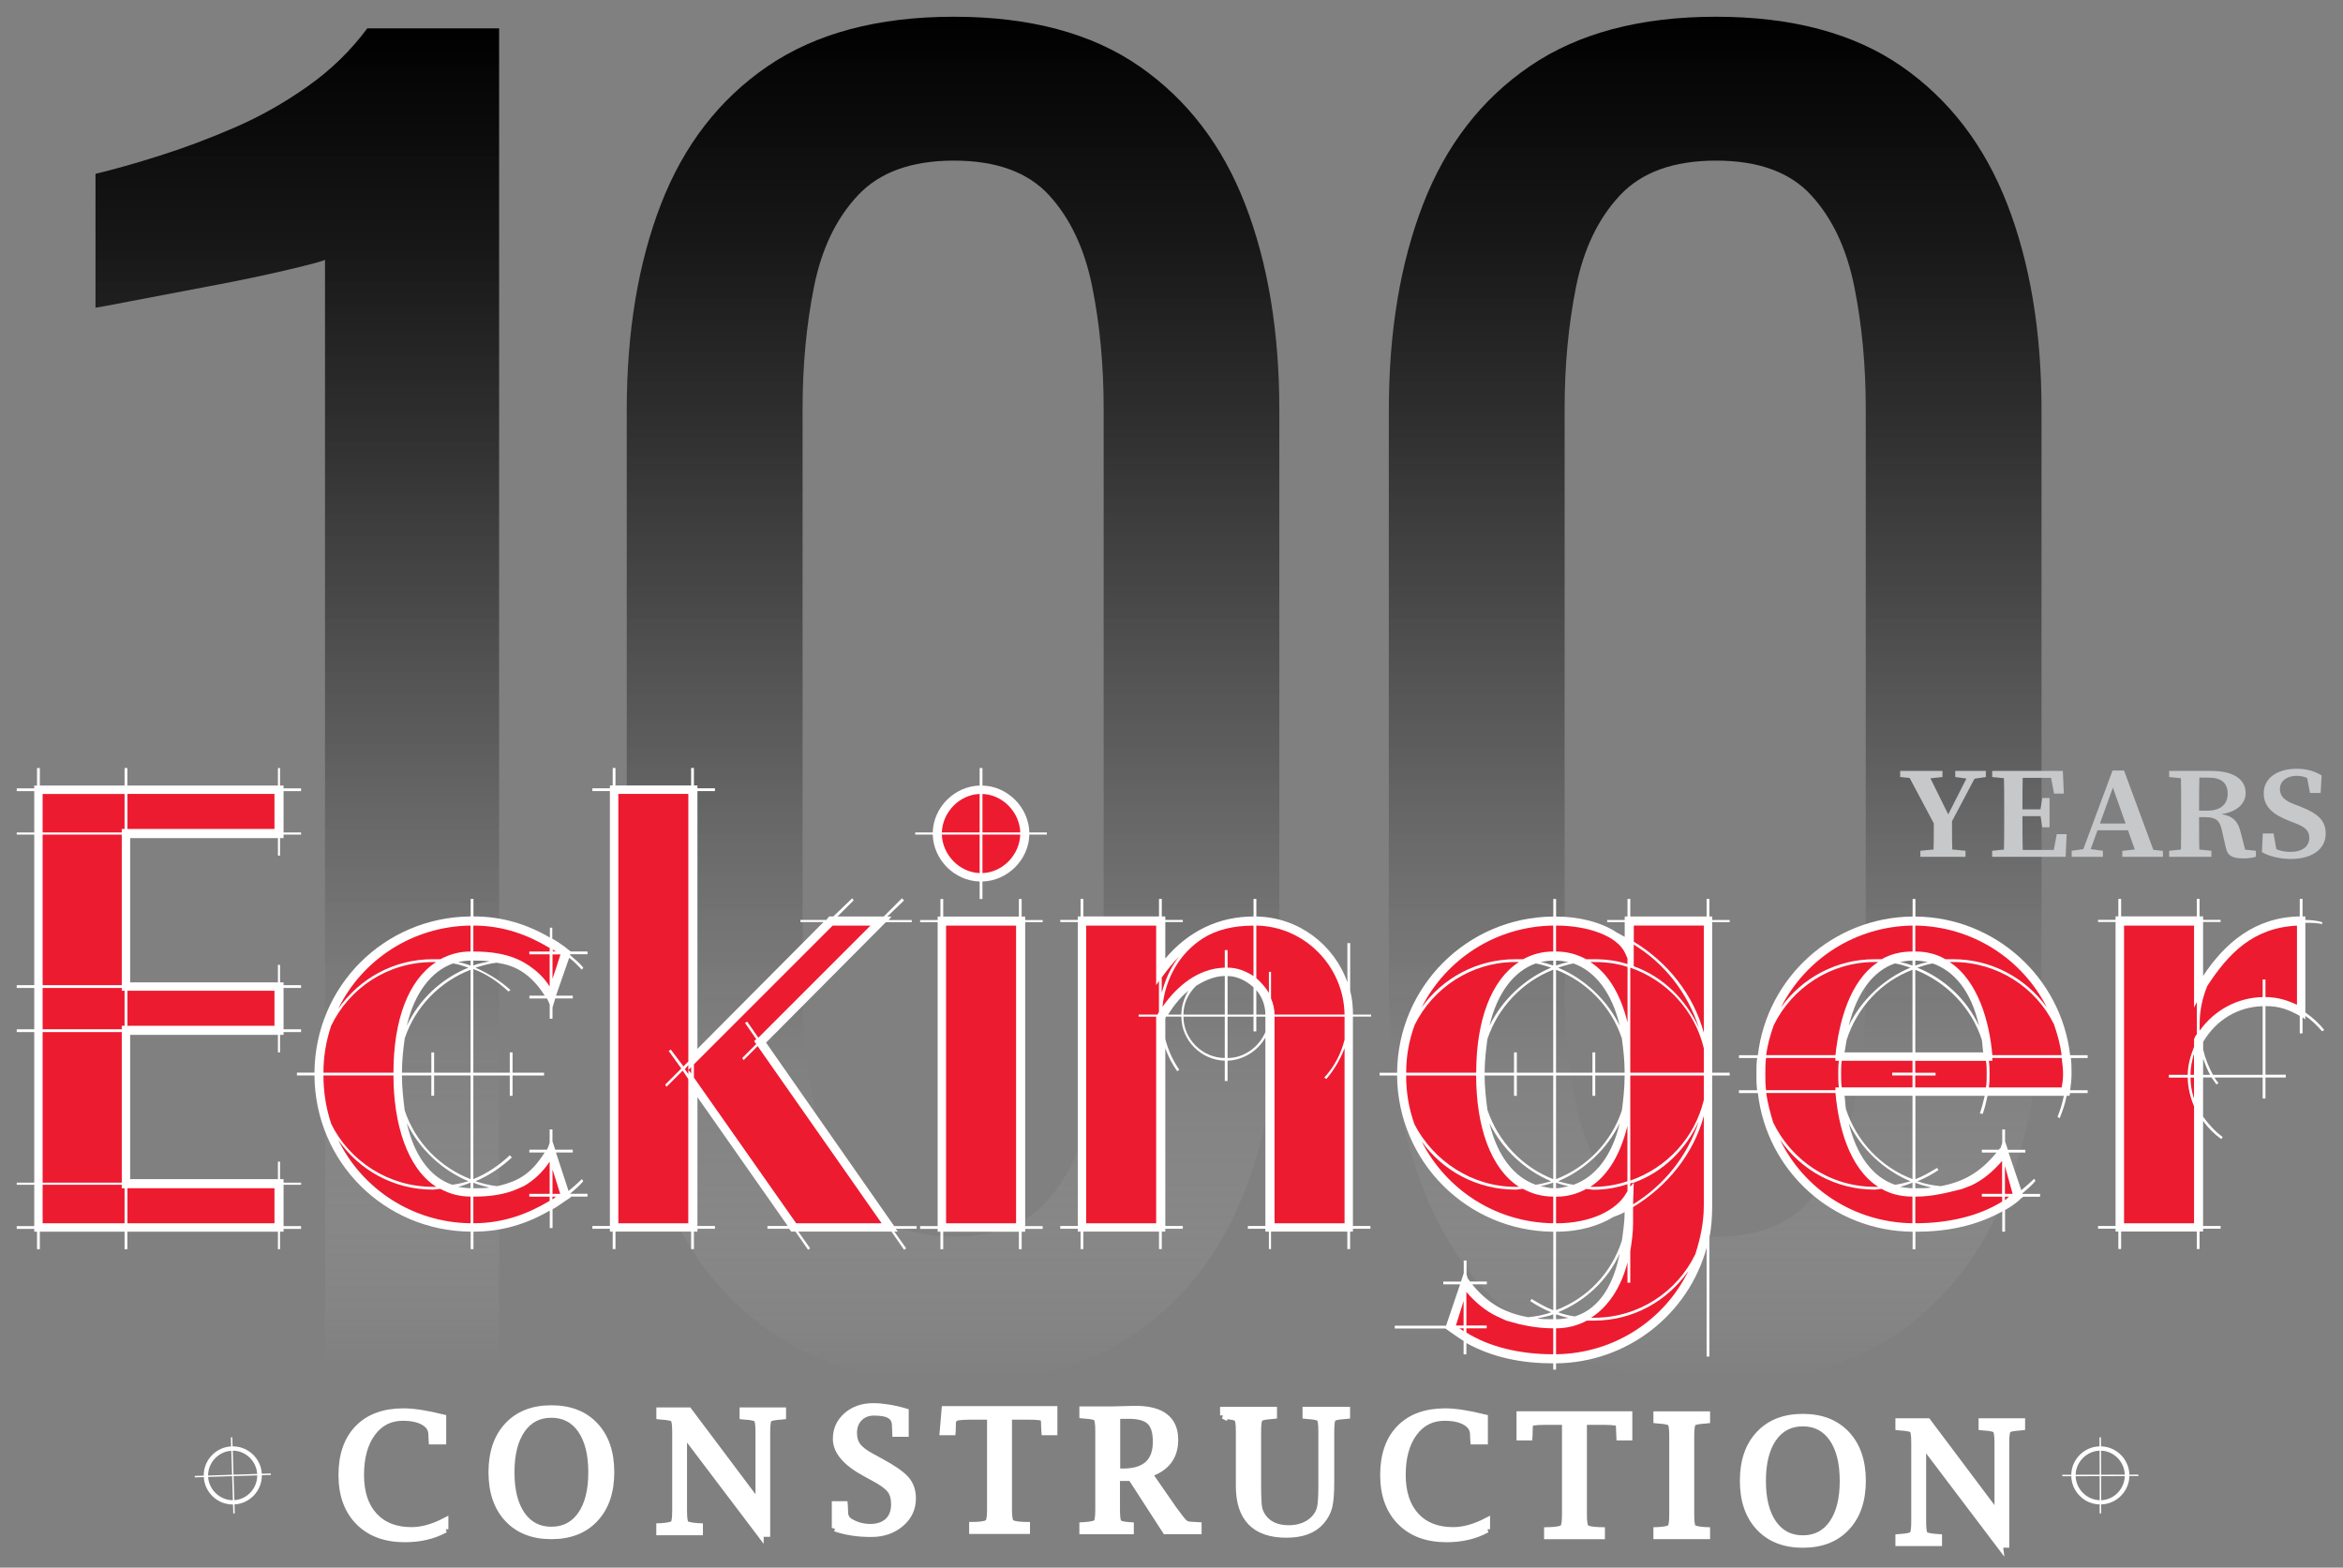 <svg xmlns="http://www.w3.org/2000/svg" xmlns:xlink="http://www.w3.org/1999/xlink" id="eZ6Kz30mb7r1" viewBox="0 0 420 281" shape-rendering="geometricPrecision" text-rendering="geometricPrecision"><rect x="0" y="0" width="420" height="281" fill="#808080" stroke="none"/><defs><linearGradient id="eZ6Kz30mb7r4-fill" x1="234.581" y1="395.822" x2="234.581" y2="155.815" spreadMethod="pad" gradientUnits="userSpaceOnUse" gradientTransform="translate(0 0)"><stop id="eZ6Kz30mb7r4-fill-0" offset="0%" stop-color="rgba(255,255,255,0)"></stop><stop id="eZ6Kz30mb7r4-fill-1" offset="7.17%" stop-color="rgba(212,212,212,0.072)"></stop><stop id="eZ6Kz30mb7r4-fill-2" offset="16.44%" stop-color="rgba(162,162,162,0.164)"></stop><stop id="eZ6Kz30mb7r4-fill-3" offset="26.21%" stop-color="rgba(119,119,119,0.262)"></stop><stop id="eZ6Kz30mb7r4-fill-4" offset="36.3%" stop-color="rgba(82,82,82,0.363)"></stop><stop id="eZ6Kz30mb7r4-fill-5" offset="46.8%" stop-color="rgba(52,52,52,0.468)"></stop><stop id="eZ6Kz30mb7r4-fill-6" offset="57.84%" stop-color="rgba(29,29,29,0.578)"></stop><stop id="eZ6Kz30mb7r4-fill-7" offset="69.67%" stop-color="rgba(13,13,13,0.697)"></stop><stop id="eZ6Kz30mb7r4-fill-8" offset="82.82%" stop-color="rgba(3,3,3,0.828)"></stop><stop id="eZ6Kz30mb7r4-fill-9" offset="100%" stop-color="#000"></stop></linearGradient><linearGradient id="eZ6Kz30mb7r5-fill" x1="352.135" y1="398.489" x2="352.135" y2="153.74" spreadMethod="pad" gradientUnits="userSpaceOnUse" gradientTransform="translate(0 0)"><stop id="eZ6Kz30mb7r5-fill-0" offset="0%" stop-color="rgba(255,255,255,0)"></stop><stop id="eZ6Kz30mb7r5-fill-1" offset="7.17%" stop-color="rgba(212,212,212,0.072)"></stop><stop id="eZ6Kz30mb7r5-fill-2" offset="16.44%" stop-color="rgba(162,162,162,0.164)"></stop><stop id="eZ6Kz30mb7r5-fill-3" offset="26.21%" stop-color="rgba(119,119,119,0.262)"></stop><stop id="eZ6Kz30mb7r5-fill-4" offset="36.3%" stop-color="rgba(82,82,82,0.363)"></stop><stop id="eZ6Kz30mb7r5-fill-5" offset="46.8%" stop-color="rgba(52,52,52,0.468)"></stop><stop id="eZ6Kz30mb7r5-fill-6" offset="57.84%" stop-color="rgba(29,29,29,0.578)"></stop><stop id="eZ6Kz30mb7r5-fill-7" offset="69.67%" stop-color="rgba(13,13,13,0.697)"></stop><stop id="eZ6Kz30mb7r5-fill-8" offset="82.82%" stop-color="rgba(3,3,3,0.828)"></stop><stop id="eZ6Kz30mb7r5-fill-9" offset="100%" stop-color="#000"></stop></linearGradient><linearGradient id="eZ6Kz30mb7r6-fill" x1="488.736" y1="398.489" x2="488.736" y2="153.74" spreadMethod="pad" gradientUnits="userSpaceOnUse" gradientTransform="translate(0 0)"><stop id="eZ6Kz30mb7r6-fill-0" offset="0%" stop-color="rgba(255,255,255,0)"></stop><stop id="eZ6Kz30mb7r6-fill-1" offset="7.17%" stop-color="rgba(212,212,212,0.072)"></stop><stop id="eZ6Kz30mb7r6-fill-2" offset="16.44%" stop-color="rgba(162,162,162,0.164)"></stop><stop id="eZ6Kz30mb7r6-fill-3" offset="26.21%" stop-color="rgba(119,119,119,0.262)"></stop><stop id="eZ6Kz30mb7r6-fill-4" offset="36.3%" stop-color="rgba(82,82,82,0.363)"></stop><stop id="eZ6Kz30mb7r6-fill-5" offset="46.8%" stop-color="rgba(52,52,52,0.468)"></stop><stop id="eZ6Kz30mb7r6-fill-6" offset="57.84%" stop-color="rgba(29,29,29,0.578)"></stop><stop id="eZ6Kz30mb7r6-fill-7" offset="69.67%" stop-color="rgba(13,13,13,0.697)"></stop><stop id="eZ6Kz30mb7r6-fill-8" offset="82.82%" stop-color="rgba(3,3,3,0.828)"></stop><stop id="eZ6Kz30mb7r6-fill-9" offset="100%" stop-color="#000"></stop></linearGradient></defs><g transform="translate(-181.28-150.74)"><g><path d="M239.54,395.82v-198.52c-.2.2-2.39.79-6.57,1.78s-8.9,1.98-14.15,2.96c-5.25.99-9.92,1.88-14.01,2.67-4.08.79-6.23,1.19-6.41,1.19v-24c3.3-.79,7.14-1.87,11.52-3.26c4.38-1.38,8.85-3.06,13.42-5.04c4.57-1.97,8.94-4.45,13.13-7.41c4.18-2.96,7.73-6.42,10.65-10.37h23.63v240.01h-31.21Z" fill="url(#eZ6Kz30mb7r4-fill)"></path><path d="M352.28,398.49c-13.43,0-24.46-3.06-33.12-9.19-8.65-6.12-15.07-14.52-19.26-25.19-4.18-10.66-6.27-22.81-6.27-36.45v-103.4c0-14.03,2.04-26.32,6.12-36.89c4.09-10.57,10.46-18.82,19.11-24.74c8.66-5.92,19.79-8.89,33.41-8.89c13.61,0,24.7,2.96,33.26,8.89c8.55,5.93,14.88,14.18,18.96,24.74c4.09,10.57,6.12,22.86,6.12,36.89v103.41c0,13.83-2.09,26.08-6.27,36.74-4.18,10.67-10.56,19.02-19.11,25.04-8.54,6.03-19.53,9.04-32.95,9.04Zm0-26.07c7.39,0,12.98-2.17,16.78-6.52c3.79-4.34,6.41-9.93,7.87-16.74s2.19-13.88,2.19-21.19v-104c0-7.71-.68-14.97-2.04-21.78s-3.94-12.3-7.73-16.44c-3.79-4.15-9.49-6.22-17.07-6.22-7.59,0-13.33,2.07-17.21,6.22-3.9,4.15-6.53,9.63-7.88,16.44-1.36,6.81-2.04,14.07-2.04,21.78v104c0,7.31.73,14.37,2.19,21.19c1.46,6.81,4.18,12.4,8.17,16.74c3.98,4.34,9.57,6.52,16.77,6.52Z" fill="url(#eZ6Kz30mb7r5-fill)"></path><path d="M488.89,398.49c-13.43,0-24.47-3.06-33.12-9.19-8.66-6.12-15.07-14.52-19.26-25.19-4.18-10.66-6.27-22.81-6.27-36.45v-103.4c0-14.03,2.04-26.32,6.13-36.89s10.45-18.82,19.11-24.74c8.65-5.92,19.79-8.89,33.41-8.89c13.61,0,24.7,2.96,33.26,8.89c8.55,5.93,14.87,14.18,18.96,24.74c4.09,10.57,6.13,22.86,6.13,36.89v103.41c0,13.83-2.08,26.08-6.27,36.74-4.18,10.67-10.56,19.02-19.11,25.04-8.57,6.03-19.56,9.04-32.97,9.04Zm0-26.07c7.38,0,12.98-2.17,16.78-6.52c3.79-4.34,6.42-9.93,7.88-16.74c1.45-6.81,2.18-13.88,2.18-21.19v-104c0-7.71-.68-14.97-2.04-21.78s-3.93-12.3-7.73-16.44c-3.79-4.15-9.49-6.22-17.07-6.22-7.59,0-13.33,2.07-17.22,6.22s-6.52,9.63-7.88,16.44-2.04,14.07-2.04,21.78v104c0,7.31.73,14.37,2.18,21.19c1.46,6.81,4.19,12.4,8.18,16.74c3.98,4.34,9.58,6.52,16.78,6.52Z" fill="url(#eZ6Kz30mb7r6-fill)"></path></g><path d="" fill="none" stroke="#ed1b30" stroke-width="2"></path><path d="" fill="none" stroke="#000" stroke-width="2"></path><path d="" fill="none" stroke="#ed1b30" stroke-width="2"></path><path d="" fill="none" stroke="#000" stroke-width="2"></path><g><path d="M188.8,370.18v-78.46h43.19v7.78h-27.49v27.49h27.49v7.91h-27.49v27.37h27.49v7.91h-43.19Z" fill="#ed1b30"></path><path d="M266.51,370.18c-15.19,0-27.49-12.05-27.49-27.49c0-15.32,12.3-27.47,27.49-27.49c5.48-.01,12.43,2.64,16.68,6.2l-3.01,8.38c-2.87-6.08-7.51-7.96-14.17-7.96-8.29,0-13.63,8.31-13.63,21.24c0,11.55,4.88,21.36,14.05,21.36c6.65,0,11.25-2.27,13.75-7.49l2.64,7.91c-3.88,2.7-9.28,5.34-16.31,5.34Z" fill="#ed1b30"></path><path d="M323.88,370.55l-18.2-25.86v25.86h-14.06v-78.46h14.06v48.33l24.86-24.86h8.91l-21.59,21.72l22.42,33.27h-16.4Z" fill="#ed1b30"></path><path d="M357.15,308.03c-4.27,0-7.78-3.51-7.78-7.91c0-4.27,3.52-7.78,7.78-7.78c4.27,0,7.91,3.52,7.91,7.78c0,4.4-3.64,7.91-7.91,7.91Zm-7.03,62.77v-54.99h14.06v54.99h-14.06Z" fill="#ed1b30"></path><path d="M408.52,370.81v-36.27c.55-4.27-3.09-9.74-7.36-9.74s-8.66,3.01-11.8,8.29v37.54h-14.06v-54.99h14.06v9.04c4.14-5.9,10.04-9.04,16.95-9.04c9.29,0,16.82,7.66,16.82,16.95v38.22h-14.61Z" fill="#ed1b30"></path><path d="M473.17,343.24c0,12.81-4.9,21.22-13.31,21.22s-13.31-8.41-13.31-21.22s4.9-21.22,13.31-21.22c8.42,0,13.31,8.41,13.31,21.22Zm14.19,23.6c0-15.19,0-51.09,0-51.09h-14.19v5.52c-1.88-3.39-7.41-5.52-13.31-5.52-15.19,0-27.49,12.43-27.49,27.49c0,15.19,12.3,27.49,27.49,27.49c6.9,0,11.42-2.64,13.31-5.52v4.77c0,10.55-5.27,18.08-13.31,18.08-7.16,0-12.43-2.26-16.07-7.41l-2.64,7.91c4.52,3.77,11.05,5.78,18.71,5.78c15.19-.01,27.5-12.18,27.5-27.5Z" fill="#ed1b30"></path><path d="M537.8,340.23h-26.62c1-11.93,6.15-18.08,13.31-18.08c7.29.01,12.43,6.41,13.31,18.08Zm14.19,3.14c0-15.07-12.3-27.49-27.49-27.49s-27.49,12.43-27.49,27.49c0,15.44,12.3,27.49,27.49,27.49c7.66,0,13.92-1.86,18.19-5.33l-2.37-8.06c-3.39,4.85-8.54,7.11-15.82,7.11-8.03,0-12.43-7.53-13.31-18.08h40.55c0,.01.25-1.75.25-3.13Z" fill="#ed1b30"></path><path d="M587.22,330.22c-4.77,0-9.29,2.64-11.8,7.03v33.52h-14.06v-54.99h14.06v12.55c4.02-6.91,9.67-12.55,18.45-12.55v16.32c-1.13-.75-3.64-1.88-6.65-1.88Z" fill="#ed1b30"></path></g><path d="M227.38,414.94l-4.24.14-.14-4.31c2.31-.01,4.24,1.86,4.38,4.17Zm2.45.18l-.01-.26-1.61.05c-.15-2.76-2.47-4.93-5.24-4.91l-.05-1.61-.26.01.05,1.61c-2.76.15-4.94,2.48-4.91,5.24l-1.61.05.01.26l1.61-.05c.15,2.76,2.47,4.94,5.24,4.91l.05,1.61.26-.01-.05-1.61c2.76-.15,4.94-2.48,4.91-5.24l1.61-.05Zm-6.95-.03l-4.3.14c-.01-2.31,1.85-4.3,4.16-4.44l.14,4.3Zm4.51.11c.01,2.31-1.79,4.3-4.1,4.44l-.14-4.3l4.24-.14Zm-4.36,4.45c-2.31.01-4.3-1.86-4.44-4.17l4.3-.14.14,4.31Z" fill="#fff"></path><path d="M562.16,415.07l-4.24.01-.01-4.31c2.31.07,4.18,1.99,4.25,4.3Zm2.44.25v-.26l-1.61.01c-.07-2.77-2.33-5.01-5.09-5.07l-.01-1.61h-.26v1.61c-2.76.07-5.01,2.33-5.06,5.09h-1.61v.26h1.61c.07,2.76,2.33,5.01,5.09,5.06v1.61h.26v-1.61c2.76-.07,5.01-2.33,5.07-5.09h1.61Zm-6.94-.24l-4.31.01c.06-2.31,1.98-4.24,4.3-4.32l.01,4.31Zm4.5.25c-.06,2.31-1.92,4.25-4.23,4.32l-.01-4.31l4.24-.01Zm-4.49,4.32c-2.32-.06-4.24-1.98-4.32-4.3l4.31-.01.01,4.31Z" fill="#fff"></path><path d="M230.48,299.33h-26.36v-6.28h26.36v6.28Zm4.77,71.69v-.5h-3.14v-7.41h3.14v-.38h-3.14v-.63h-.63v-3.14h-.38v3.14h-26.49v-25.86h26.49v3.14h.38v-3.14h.63v-.5h3.14v-.5h-3.14v-7.41h3.14v-.5h-3.14v-.5h-.63v-3.14h-.38v3.14h-26.49v-25.86h26.49v3.14h.38v-3.14h.63v-.63h3.14v-.38h-3.14v-7.41h3.14v-.5h-3.14v-.5h-.63v-3.14h-.38v3.14h-26.99v-3.14h-.5v3.14h-15.19v-3.14h-.5v3.14h-.5v.5h-3.14v.5h3.14v7.41h-3.14v.38h3.14v26.99h-3.14v.5h3.14v7.41h-3.14v.5h3.14v26.99h-3.14v.38h3.14v7.41h-3.14v.5h3.14v.5h.5v3.14h.5v-3.14h15.19v3.14h.5v-3.14h26.99v3.14h.38v-3.14h.63v-.5h3.14Zm-31.64-71.69h-.5v.63h-14.19v-6.9h14.69v6.27Zm26.87,35.28h-26.36v-6.28h26.36v6.28Zm-27.37-7.28h-14.19v-26.99h14.19v26.99Zm.5,7.28h-.5v.63h-14.19v-7.41h14.19v.5h.5v6.28Zm26.87,35.4h-26.36v-6.28h26.36v6.28Zm-27.37-7.28h-14.19v-26.99h14.19v26.99Zm.5,7.28h-14.69v-6.9h14.19v.63h.5v6.27Z" fill="#fff"></path><path d="M270.4,363.36c-1.38-.13-2.64-.5-3.89-.88c2.39-1,4.65-2.51,6.53-4.27l-.38-.38c-1.88,1.76-4.02,3.26-6.53,4.27v-18.58h6.53v3.64h.5v-3.64h5.65v-.5h-5.65v-3.64h-.5v3.64h-6.53v-18.58c2.38.88,4.39,2.26,6.28,4.02l.38-.25c-1.76-1.63-4.02-3.01-6.28-4.02c1.26-.38,2.51-.75,3.77-.88c0,0,.81.11,1.38.25c2.94.7,5.27,2.51,7.28,5.65h-2.76v.5h3.14l.25.5.25.6v2.54h.5v-2.01l.5-1.63h3.14v-.5h-3.01l2.36-6.78c.88.63,1.53,1.38,2.28,2.13l.25-.38c-.75-.88-1.51-1.51-2.38-2.26v-.13h3.14v-.5h-3.01l-.5-.38-.63-.5c-.75-.5-1.38-1-2.13-1.38l-.5-.25c-4.14-2.39-8.54-3.77-13.68-3.77v-3.14h-.5v3.14c-15.44.13-27.87,12.43-28,28h-3.14v.5h3.14c.13,15.57,12.55,27.87,28,28v3.14h.5v-3.14c5.15,0,9.54-1.38,13.68-3.77v3.14h.5v-3.39c.75-.38,1.38-.88,2.13-1.38l1.13-.75v-.13h3.01v-.5h-3.14c.88-.75,1.63-1.38,2.38-2.26l-.25-.38c-.75.75-1.63,1.51-2.39,2.13l-2.26-6.9h3.01v-.5h-3.14l-.5-1.51v-2.13h-.5v2.39l-.25.75-.25.5h-3.14v.5h2.76c-2.01,3.14-3.92,4.72-7.03,5.65-.59.19-1.5.39-1.5.39Zm10.42-38.67l-.5,1.51v-1.63-.5-2.25h1.43l-.8,2.5-.13.37Zm-6.78-2.01c-2.26-1-4.9-1.38-7.91-1.38v-4.65c5.52,0,9.92,1.76,13.68,4.02v.63h-3.64v.5h3.64v2.01.5v3.26c-2.14-3.43-5.77-4.89-5.77-4.89Zm-5.02.38c-1,.25-2.01.38-2.89.75v-.88c1,0,2.01,0,2.89.13Zm-3.39.75c-.75-.25-1.51-.5-2.26-.63.75-.13,1.51-.25,2.26-.25v.88Zm-.38.38c-4.9,2.01-8.79,5.65-11.05,10.42c1.38-5.9,4.39-9.79,8.29-11.17c1,.12,1.88.5,2.76.75Zm.38-2.89c-2.01,0-3.77.5-5.4,1.38-.5,0-.88,0-1.38,0-7.03,0-13.18,3.52-16.95,8.91c4.27-8.79,13.31-14.81,23.73-14.94v4.65Zm0,21.72h-6.53v-3.64h-.5v3.64h-5.27c0-2.26.25-4.27.5-6.15c1.88-5.65,6.28-10.17,11.8-12.3v18.45Zm16.07,21.72h-1.38v-4.39l1.38,4.39Zm-22.23-41.56c-5.02,3.26-7.66,10.42-7.66,19.84h-12.55c0-3.01.5-5.77,1.38-8.41c3.26-6.78,10.17-11.42,18.2-11.42h.63Zm21.47,42.06l-.63.5v-.5h.63Zm-15.31-3.14c-5.52-2.13-9.92-6.65-11.8-12.3-.25-2.01-.5-4.14-.5-6.28h5.27v3.64h.5v-3.64h6.53v18.58Zm9.54,1.26c1.76-1,3.39-2.51,4.64-4.39v5.77h-3.64v.5h3.64v.75c-3.77,2.26-8.16,4.02-13.68,4.02v-4.77c3.01,0,5.65-.38,7.91-1.38l1.13-.5Zm-6.15.25c-.88.13-1.88.13-2.89.13v-1c.88.37,1.88.62,2.89.87Zm-3.77-1.13c-.88.25-1.88.5-2.89.63-4.14-1.38-6.9-5.52-8.16-11.05c2.26,4.64,6.28,8.41,11.05,10.42Zm.38,1.25c-.75,0-1.51-.13-2.26-.25.75-.13,1.51-.5,2.26-.75v1Zm-6.16-.25h-.63c-7.91,0-14.94-4.64-18.2-11.3-.88-2.64-1.38-5.65-1.38-8.66h12.55c.01,8.54,2.39,16.57,7.66,19.96Zm6.16,6.53c-10.42-.13-19.46-6.15-23.73-14.94c3.77,5.4,9.92,8.91,16.95,8.91.5,0,.88-.13,1.38-.13c1.63.88,3.39,1.38,5.4,1.38v4.78Z" fill="#fff"></path><path d="M339.32,370.01h-15.32L305.67,343.9v-2.38l24.86-24.86h6.78l-20.09,20.09-2.01-2.89-.38.25l2.01,2.89-.38.38.38.5-2.51,2.51.25.38l2.51-2.51l22.23,31.75Zm6.27,1.01v-.5h-4.02L318.6,337.63l21.47-21.59h4.65v-.38h-4.14l.5-.63h-.75l3.01-2.89-.38-.38-3.26,3.26h-8.29l2.89-2.89-.25-.38-3.39,3.26h-.75l-.5.63h-4.65v.38h4.14l-22.6,22.72v-46.2h3.14v-.5h-3.14v-.5h-.63v-3.14h-.5v3.14h-13.56v-3.14h-.5v3.14h-.5v.5h-3.14v.5h3.14v77.96h-3.14v.5h3.14v.5h.5v3.14h.5v-3.14h13.56v3.14h.5v-3.14h.63v-.5h3.14v-.5h-3.14v-23.1l16.19,23.1h-3.64v.5h3.89l.38.5h.75l2.26,3.26.38-.25-2.13-3.01h16.7l2.26,3.26.38-.25-2.13-3.01h.63l-.38-.5h3.75Zm-40.92-1.01h-12.55v-76.96h12.55v47.96l-.88.88-2.26-3.01-.38.25l2.26,3.14-2.89,2.89.25.38l2.89-2.89l1,1.51v25.85Zm.5-26.86l-.5-.63v.75l-.63-.88.63-.75c0,1.13-.13,1,.5.38v1.13Z" fill="#fff"></path><path d="M364.17,299.96h-6.78v-6.9c3.64.12,6.66,3.26,6.78,6.9Zm4.77.38v-.38h-3.14c-.13-4.52-3.89-8.29-8.41-8.41v-3.14h-.5v3.14c-4.52.13-8.29,3.89-8.41,8.41h-3.14v.38h3.14c.13,4.52,3.89,8.29,8.41,8.41v3.14h.5v-3.14c4.52-.13,8.29-3.89,8.41-8.41h3.14Zm-.75,70.68v-.5h-3.14v-54.48h3.14v-.38h-3.14v-.63h-.63v-3.14h-.5v3.14h-13.56v-3.14h-.5v3.14h-.5v.63h-3.14v.38h3.14v54.48h-3.14v.5h3.14v.5h.5v3.14h.5v-3.14h13.56v3.14h.5v-3.14h.63v-.5h3.14Zm-11.3-71.06h-6.78c.13-3.64,3.14-6.78,6.78-6.9v6.9Zm7.28.38c-.13,3.64-3.14,6.78-6.78,6.9v-6.9h6.78Zm-7.28,6.9c-3.64-.13-6.65-3.26-6.78-6.9h6.78v6.9Zm6.53,62.77h-12.55v-53.35h12.55v53.35Z" fill="#fff"></path><path d="M422.3,332.6h-12.55c0-1-.25-2.01-.63-2.89v-4.77h-.38v3.77c-.63-1-1.38-1.88-2.26-2.64v-9.42c8.66.13,15.69,7.29,15.82,15.95Zm4.77.38v-.38h-3.26c0-1.38-.13-2.89-.5-4.27v-8.54h-.5v7.03c-2.39-6.78-8.79-11.67-16.32-11.8v-3.14h-.5v3.14c-6.28,0-11.67,2.64-15.82,7.53v-6.53h3.14v-.38h-3.14v-.63h-.63v-3.14h-.5v3.14h-13.56v-3.14h-.5v3.14h-.5v.63h-3.14v.38h3.14v54.48h-3.14v.5h3.14v.5h.5v3.14h.5v-3.14h13.56v3.14h.5v-3.14h.63v-.5h3.14v-.5h-3.14v-31.89c.5,1.51,1.25,2.89,2.13,4.14l.38-.25c-1.13-1.63-2.01-3.52-2.51-5.52v-3.64l.12-.38h2.76c0,4.27,3.52,7.78,7.78,7.91v3.64h.5v-3.64c2.89-.13,5.4-1.76,6.78-4.14v33.77h-3.14v.5h3.14v.5h.63v3.14h.38v-3.14h13.68v3.14h.5v-3.14h.5v-.5h3.14v-.5h-3.14v-37.54h3.27Zm-18.96-.38h-1.63v-4.39c1,1.13,1.63,2.76,1.63,4.39Zm-2.13,0h-4.65v-6.9c1.76,0,3.39.88,4.65,2.01v4.89Zm0-6.9c-1.38-.88-2.89-1.51-4.65-1.51v-3.14h-.5v3.14c-4.77.13-8.54,3.26-11.17,7.03.5-5.15,3.14-9.67,7.28-12.3c2.39-1.51,5.4-2.26,9.04-2.26v9.04Zm2.13,10.04c-1.13,2.64-3.77,4.65-6.78,4.65v-7.41h4.65v2.64h.5v-2.64h1.63v2.76Zm-7.28-3.14h-7.41c0-2.01.88-3.77,2.26-5.15c1.63-1,3.39-1.76,5.15-1.76v6.91Zm-8.16-10.42c-1.51,1.88-2.51,4.14-3.14,6.53v-2.76c1.01-1.38,2.01-2.64,3.14-3.77Zm29.63,47.83h-12.55v-37.03h12.55v4.14c-.63,2.51-1.88,4.9-3.64,6.78l.38.25c1.38-1.63,2.51-3.52,3.26-5.52v31.38Zm-28-41.68c-.75,1.26-1.26,2.76-1.26,4.27h-2.38c1.13-1.76,2.26-3.14,3.64-4.27Zm6.53,12.05c-4.02,0-7.41-3.39-7.41-7.41h7.41v7.41Zm-11.8-8.28l-.25.5h-3.39v.38h3.14v37.03h-12.55v-53.35h12.55v10.67l.5-.75v5.52Z" fill="#fff"></path><path d="M548.21,331.34c-3.77-5.27-9.92-8.66-16.82-8.66-.5,0-.88,0-1.38,0-1.51-.88-3.26-1.38-5.4-1.38v-4.65c10.29.13,19.21,6.03,23.6,14.69Zm-8.28,25.11l-.38.38h-3.01v.5h2.64c-2.89,3.52-5.9,5.27-10.04,6.03-1.38-.13-2.76-.38-4.14-.88c1.26-.5,2.64-1.26,3.77-2.01l-.25-.38c-1.26.75-2.51,1.51-3.89,2.01v-14.94h12.43c-.25,1-.5,2.13-.88,3.14l.5.13c.38-1,.63-2.13.88-3.26h13.68c-.25,1.26-.63,2.51-1.13,3.77l.38.25c.5-1.26,1-2.64,1.25-4.02h.5l.13-.5h3.14v-.5h-3.14c.13-.88.25-2.01.25-2.89c0-1,0-1.88-.12-2.89h3.01v-.5h-3.14c-1.63-13.94-13.43-24.73-27.74-24.86v-3.14h-.5v3.14c-14.31.13-26.11,10.92-27.74,24.86h-3.39v.5h3.26c-.13,1-.13,1.88-.13,2.89s0,1.88.13,2.89h-3.26v.5h3.39c1.63,14.06,13.43,24.73,27.74,24.86v3.14h.5v-3.14c5.52,0,10.8-1,15.57-3.64v3.64h.5v-3.89c.88-.5,1.63-1,2.39-1.63l.38-.38.5-.38h3.01v-.5h-3.14l-2.51-7.41h3.01v-.5h-3.14l-.5-1.51v.13-2.26h-.5v2.39l-.27.86Zm10.92-16.57h-12.43c-.5-5.9-2.51-13.31-7.66-16.7h.63c7.91,0,14.81,4.52,18.08,11.17.62,1.77,1.13,3.65,1.38,5.53Zm-23.98-16.7c-.75.13-1.51.38-2.26.63v-.88c.75,0,1.51.13,2.26.25Zm9.16,11.43c-2.26-4.77-6.15-8.41-11.05-10.42.88-.25,1.76-.63,2.76-.75c3.9,1.38,6.91,5.02,8.29,11.17Zm15.07,8.66c0,.88-.13,1.76-.25,2.39h-13.06c.13-.75.13-1.63.13-2.39s0-1.63-.13-2.39h.63v-.5h12.43c.12,1.01.25,1.89.25,2.89Zm-26.99-19.46c-.75-.25-1.51-.5-2.26-.63.75-.13,1.51-.25,2.26-.25v.88Zm12.68,15.57h-12.18v-14.81c5.65,2.26,10.04,6.78,11.93,12.55.12.75.12,1.51.25,2.26Zm-13.06-15.19c-4.77,2.01-8.79,5.77-11.05,10.42c1.51-6.15,4.52-9.92,8.29-11.17c1,.12,1.88.5,2.76.75Zm.38-2.89c-2.13,0-4.02.5-5.52,1.38-.5,0-.75,0-1.25,0-6.91,0-13.06,3.39-16.82,8.66c4.39-8.66,13.31-14.56,23.6-14.69v4.65Zm13.3,21.97c0,.75,0,1.63-.13,2.39h-12.68v-2.13h3.64v-.5h-3.64v-2.13h12.68c.13.74.13,1.62.13,2.37Zm-13.3-3.89h-12.18c.13-.75.25-1.51.38-2.26c1.88-5.77,6.15-10.42,11.8-12.55v14.81Zm17.95,25.36h-1.38v-5.01l1.38,5.01Zm-24.1-41.56c-5.15,3.39-7.03,10.8-7.66,16.7h-12.43c.25-1.88.75-3.64,1.38-5.4c3.26-6.65,10.17-11.3,18.08-11.3h.63Zm23.47,42.06c-.25.13-.5.5-.75.63v-.63h.75Zm-17.32-19.58h-12.68c-.12-.75-.12-1.63-.12-2.39s0-1.63.12-2.39h12.68v2.13h-3.64v.5h3.64v2.15Zm16.07,19.08h-3.64v.5h3.64v.88c-4.02,2.51-9.41,3.89-15.57,3.89v-4.77c3.14,0,5.9-.75,8.41-1.38l1.63-.63c2.14-1,3.89-2.51,5.52-4.39v.13v5.77Zm-16.07-2.64c-5.65-2.13-10.04-6.78-11.93-12.55-.13-.75-.13-1.63-.25-2.39h12.18v14.94Zm3.39,1.51c-.88.13-1.88.13-2.89.13v-1c.88.37,1.88.62,2.89.87Zm-16.58-17.95h-.63v.5h-12.43c-.13-1-.13-1.88-.13-2.89s0-1.88.13-2.89h12.43v.5h.63c-.12.75-.12,1.63-.12,2.39s0,1.63.12,2.39Zm12.81,16.82c-.88.25-1.76.5-2.76.63-4.02-1.38-6.9-5.27-8.29-11.05c2.26,4.64,6.28,8.41,11.05,10.42Zm.38,1.25c-.75,0-1.51-.13-2.26-.25.75-.13,1.51-.5,2.26-.75v1Zm-6.15-.25h-.63c-8.04,0-14.94-4.77-18.2-11.55-.5-1.63-1-3.51-1.25-5.27h12.43c.49,5.78,2.37,13.43,7.65,16.82Zm6.15,6.53c-10.42-.13-19.46-6.15-23.73-14.94c3.77,5.4,9.92,8.91,16.95,8.91.5,0,.75-.13,1.25-.13c1.51.88,3.39,1.38,5.52,1.38v4.78Z" fill="#fff"></path><path d="M593.03,330.84c-1.38-.63-3.26-1.38-5.65-1.38v-3.14h-.5v3.14c-4.65.13-8.66,2.38-11.3,6.03c0-.38,0-.75,0-1.13c0-2.51.5-4.77,1.38-6.9c3.77-5.77,8.16-10.42,16.07-10.8v14.18Zm4.89,4.52c-.88-1.13-2.13-2.26-3.39-3.14v-16.07c1,0,2.14,0,3.01.25v-.38c-1-.25-2.01-.38-3.01-.38v-.63h-.5v-3.14h-.5v3.14c-8.04.13-13.43,4.77-17.33,10.67v-9.67h3.14v-.38h-3.14v-.63h-.63v-3.14h-.5v3.14h-13.56v-3.14h-.5v3.14h-.5v.63h-3.14v.38h3.14v54.48h-3.14v.5h3.14v.5h.5v3.14h.5v-3.14h13.56v3.14h.5v-3.14h.63v-.5h3.14v-.5h-3.14v-18.83c.88,1.25,2.01,2.38,3.26,3.26l.25-.38c-1.38-1-2.51-2.26-3.51-3.64v-7.03h1.51c.25.38.63.88.88,1.26l.38-.25c-.25-.25-.5-.63-.75-1h8.66v3.77h.5v-3.77h3.64v-.5h-3.64v-12.3c2.51,0,4.14.63,6.15,1.76v3.14h.5v-2.89l.5.38v-.63c1.13.75,2.14,1.76,3.01,2.76l.38-.24Zm-11.04,8.04h-8.91c-.75-1.38-1.38-2.89-1.76-4.52v-1.38c2.39-4.02,6.28-6.28,10.67-6.4v12.3Zm-9.42,0h-1.26v-2.89c.38,1,.76,2.01,1.26,2.89Zm-2.89,0h-.63c0-1.25.25-2.51.63-3.77v3.77Zm0,4.27c-.38-1.13-.63-2.51-.63-3.77h.63v3.77Zm.51-11.55c-.25.25-.38.63-.5.88v1.38c-.63,1.63-1.13,3.26-1.13,5.02h-3.39v.5h3.39c0,1.76.5,3.64,1.13,5.15v20.96h-12.55v-53.35h12.55v14.69l.5-1v4.02v1.75Z" fill="#fff"></path><path d="M486.7,335.86c-1.88-6.9-6.53-12.68-12.55-16.32v-2.89h12.55v19.21ZM443.64,391.1v2.41h.5v-2.03c4.77,2.64,10.04,3.64,15.57,3.64v1.12h.5v-1.12c12.81-.13,23.73-8.79,26.99-20.72v19.5h.5v-21.38c.38-1.76.5-3.77.5-5.65v-23.35h3.14v-.5h-3.14v-26.99h3.14v-.38h-3.14v-.63h-.5v-3.14h-.5v3.14h-13.68v-3.14h-.5v3.14h-.5v.63h-3.14v.38h3.14v2.64c-.5-.25-.88-.5-1.38-.75-2.76-1.88-6.9-2.89-10.92-2.89v-3.14h-.5v3.14c-15.44.13-27.87,12.55-28,28h-3.14v.5h3.14c.13,15.44,12.55,27.87,28,28v14.06c-1.38-.5-2.64-1.26-3.89-2.01l-.25.38c1.13.75,2.51,1.51,3.77,2.01-1.38.5-2.76.75-4.14.88-4.14-.76-7.15-2.39-10.04-5.9h2.64v-.5h-3.01l-.38-.5c0,0-.14-.27-.25-.75v-2.51h-.5v2.26l-.5,1.51h-3.17v.5h3.01l-2.51,7.41h-9.2v.5h9.07c0-.03,2.39,1.73,3.27,2.23Zm42.18-56.11c-2.26-5.02-6.4-9.16-11.68-11.05v-3.89c5.53,3.39,9.67,8.66,11.68,14.94Zm-12.8-11.43c-1.88-.63-3.89-.88-6.03-.88-.5,0-.88,0-1.38,0-1.63-.88-3.39-1.38-5.4-1.38v-4.65c5.78,0,11.05,1.88,12.43,5.02l.38.88v1.01Zm13.68,19.46h-13.18c0,13.06,0-18.83,0-18.83c6.53,2.26,11.55,7.66,13.18,14.44v4.39Zm-13.68-9.04c-1.26-5.02-3.39-8.66-6.65-10.8h.63c2.13,0,4.14.25,6.03.88v9.92Zm-10.55-10.8c-.75.13-1.51.38-2.26.63v-.88c.75,0,1.51.13,2.26.25Zm9.16,11.43c-2.26-4.65-6.28-8.41-11.05-10.42.88-.25,1.88-.63,2.76-.75c3.9,1.38,6.91,5.27,8.29,11.17Zm-11.92-10.8c-.75-.25-1.51-.5-2.26-.63.75-.13,1.51-.25,2.26-.25v.88Zm12.8,19.21h-5.27v-3.64h-.5v3.64h-6.53v-18.45c5.53,2.13,9.92,6.65,11.8,12.3.25,1.88.5,3.89.5,6.15Zm14.19,4.9c-1.63,6.78-6.65,12.18-13.18,14.44v-18.83h13.18v4.39Zm-27.37-23.73c-4.77,2.01-8.79,5.77-11.05,10.42c1.38-5.9,4.39-9.79,8.29-11.17.88.12,1.88.5,2.76.75Zm.38-2.89c-2.01,0-3.77.5-5.4,1.38-.5,0-.88,0-1.38,0-6.9,0-13.06,3.39-16.82,8.66c4.39-8.66,13.31-14.56,23.6-14.69v4.65Zm26.11,30.38c-2.01,6.28-6.28,11.55-11.8,14.94l.12-3.89c5.28-1.88,9.42-6.03,11.68-11.05Zm-26.11-8.66h-6.53v-3.64h-.5v3.64h-5.27c0-2.13.25-4.14.5-6.03c1.88-5.65,6.28-10.29,11.8-12.43v18.46Zm12.8.5c0,2.26-.25,4.39-.5,6.28-1.88,5.65-6.28,10.17-11.8,12.3v-18.58h6.53v3.64h.5v-3.64h5.27Zm.51,18.96c-1.88.63-3.89,1-6.03,1h-.63c3.26-2.13,5.4-5.9,6.65-10.92v9.92Zm1.12.25l-.63.75v-.63l.63-.12Zm-20.58-39.55c-5.02,3.26-7.66,10.55-7.66,19.84h-12.55c0-3.01.5-5.77,1.51-8.54c3.26-6.65,10.17-11.3,18.08-11.3h.62Zm18.07,28.88c-1.38,5.9-4.39,9.67-8.29,11.05-.88-.13-1.88-.38-2.76-.63c4.78-2.01,8.79-5.78,11.05-10.42Zm15.07,14.81c0,3.01-.63,5.9-1.51,8.66-3.26,6.78-10.17,11.42-18.2,11.42h-.5c3.14-2.01,5.4-5.52,6.53-9.92v3.64h.5v-5.65c.25-1.63.5-3.26.5-5.02v-2.89c6.03-3.64,10.8-9.42,12.68-16.32v16.08Zm-26.99-4.77c-5.53-2.13-9.92-6.78-11.8-12.43-.25-1.88-.5-4.02-.5-6.15h5.27v3.64h.5v-3.64h6.53v18.58Zm13.31,2.14l-.38.63c-1.63,2.64-5.9,5.15-12.43,5.15v-4.77c2.01,0,3.77-.5,5.4-1.38.5,0,.88.13,1.38.13c2.13,0,4.14-.38,6.03-1v1.24Zm-10.55-.88c-.75.13-1.51.38-2.26.38v-1c.75.24,1.51.49,2.26.62Zm-3.14-.88c-.88.25-1.88.5-2.76.63-3.89-1.38-6.9-5.15-8.29-11.05c2.26,4.64,6.28,8.41,11.05,10.42Zm.38,1.25c-.75,0-1.51-.25-2.26-.38.75-.13,1.51-.38,2.26-.63v1.01Zm-6.15-.25h-.63c-7.78,0-14.69-4.64-18.08-11.17-1-2.76-1.51-5.65-1.51-8.79h12.55c.01,9.29,2.64,16.7,7.67,19.96ZM472.51,368c0,1.63-.25,3.39-.5,5.15-1.88,5.77-6.15,10.29-11.8,12.43v-14.06c4.39,0,7.78-1.13,10.29-2.64.63-.25,1.38-.5,2.01-.88Zm11.43,10.55c-4.27,8.79-13.31,14.81-23.73,14.94v-4.65c2.01,0,3.89-.5,5.53-1.38.38,0,.75,0,1.25,0c7.03,0,13.18-3.51,16.95-8.91Zm-24.23-8.54c-10.29-.13-19.21-6.03-23.6-14.69c3.76,5.27,9.92,8.66,16.82,8.66.5,0,.88-.13,1.38-.13c1.63.88,3.39,1.38,5.4,1.38v4.78Zm11.92,5.4c-1,5.02-3.26,9.79-8.04,11.3-1-.13-2.01-.38-3.01-.75c4.9-2.01,8.92-5.78,11.05-10.55Zm-9.16,11.55c-.75.13-1.38.25-2.26.25v-.88c.75.25,1.51.5,2.26.63Zm-2.76.25c-1,0-2.01,0-2.89-.13c1-.25,2.01-.37,2.89-.75v.88Zm-8.41.25c2.51.75,5.27,1.38,8.41,1.38v4.65c-6.15,0-11.55-1.38-15.57-3.89v-.76h3.64v-.5h-3.64v-2.89-3.01-.12c1.63,1.88,3.39,3.39,5.52,4.39l1.64.75Zm-7.66.88h-1.38l1.38-4.39v4.39Zm0,1c-.25-.13-.5-.38-.75-.5h.75v.5Z" fill="#fff"></path><rect width="0.43" height="3.36" rx="0" ry="0" transform="translate(279.85 317.03)" fill="#fff"></rect><polygon points="280.37,321.29 280.37,320.93 280.94,321.29" fill="#ef3e33"></polygon><path d="M543.78,364.67c.88-.75,1.63-1.38,2.38-2.26l-.25-.38c-.75.75-1.63,1.51-2.39,2.13l.26.51Z" fill="#fff"></path><g><path d="M261.05,424.86c-2.06,1.13-4.46,1.7-7.19,1.7-3.49,0-6.25-1.02-8.26-3.06s-3.02-4.82-3.02-8.36c0-3.58.97-6.36,2.9-8.35c1.94-1.99,4.65-2.98,8.14-2.98c1.78,0,4.12.36,7.02,1.08v4.14h-1.89l-.02-.29c-.01-.29-.03-.58-.04-.86c0-.96-.46-1.71-1.4-2.26-.93-.55-2.2-.83-3.81-.83-2.3,0-4.14.94-5.51,2.81s-2.06,4.38-2.06,7.51c0,3.14.8,5.59,2.41,7.35s3.85,2.64,6.72,2.64c1.87,0,3.87-.55,5.99-1.65v1.41Z" fill="#fff" stroke="#fff" stroke-width="1.248"></path><path d="M280.12,426.01c-3.3,0-5.9-1.01-7.8-3.05-1.9-2.03-2.85-4.8-2.85-8.33c0-3.52.95-6.3,2.85-8.33s4.5-3.04,7.8-3.04s5.9,1.01,7.8,3.04s2.85,4.8,2.85,8.33c0,3.52-.95,6.3-2.85,8.33-1.9,2.04-4.5,3.05-7.8,3.05Zm0-.98c2.26,0,4.04-.92,5.32-2.75s1.92-4.38,1.92-7.63-.64-5.8-1.92-7.64-3.06-2.76-5.32-2.76c-2.27,0-4.04.92-5.32,2.76s-1.92,4.39-1.92,7.64.64,5.79,1.92,7.63c1.28,1.83,3.05,2.75,5.32,2.75Z" fill="#fff" stroke="#fff" stroke-width="1.248"></path><path d="M317.55,425.61l-13.74-18.15v14.06c0,1.33.11,2.11.34,2.36s.97.42,2.23.51l.28.01v.91h-7.11v-.91l.28-.01c1.26-.09,2-.26,2.23-.51s.34-1.04.34-2.36v-14.08c0-1.33-.11-2.12-.34-2.37-.22-.25-.96-.41-2.21-.49l-.29-.03v-.91h5.15l12.62,16.81v-13.02c0-1.32-.11-2.11-.35-2.36-.23-.25-.97-.42-2.22-.49l-.28-.03v-.91h7.08v.91l-.29.03c-1.25.08-1.99.24-2.21.49-.23.25-.34,1.04-.34,2.36v18.16h-1.17Z" fill="#fff" stroke="#fff" stroke-width="1.248"></path><path d="M331.01,424.63v-4.17h1.61l.02.26c.03.49.05.85.05,1.1c0,.77.33,1.35,1,1.74c1.09.64,2.28.97,3.6.97c1.36,0,2.43-.37,3.2-1.1.77-.74,1.15-1.76,1.15-3.05c0-1.09-.25-1.96-.74-2.6s-1.45-1.35-2.87-2.11l-1.61-.88c-3.48-1.87-5.22-3.92-5.22-6.13c0-1.67.63-3.05,1.88-4.14s2.83-1.64,4.72-1.64c.82,0,1.71.08,2.67.23s1.99.38,3.08.7v3.85h-1.7l-.01-.25c-.03-.53-.05-.91-.05-1.16c0-.82-.31-1.42-.92-1.81-.62-.39-1.58-.58-2.9-.58-1.1,0-1.99.34-2.67,1.03s-1.02,1.59-1.02,2.71c0,.96.24,1.75.71,2.37.47.63,1.32,1.27,2.55,1.93l1.61.88c2.23,1.21,3.74,2.26,4.52,3.16s1.17,2.02,1.17,3.38c0,1.8-.7,3.31-2.11,4.5-1.41,1.2-3.17,1.8-5.28,1.8-1.23,0-2.38-.08-3.45-.25-1.1-.17-2.09-.42-2.99-.74Z" fill="#fff" stroke="#fff" stroke-width="1.248"></path><path d="M358.83,404.59h-3.63c-.85,0-1.59.04-2.23.13-.42.06-.96.42-.96,1.08c0,.5-.01.93-.03,1.29l-.02.29h-1.61l.34-3.97h19.51v3.97h-1.61l-.02-.29c-.03-.36-.05-.79-.05-1.29c0-.66-.2-1.02-.61-1.08-.65-.09-1.39-.13-2.22-.13h-3.63v16.7c0,1.3.12,2.08.37,2.36s.98.45,2.2.51l.66.01v.91h-9.66v-.91l.66-.01c1.22-.06,1.95-.23,2.19-.51s.36-1.07.36-2.36v-16.7Z" fill="#fff" stroke="#fff" stroke-width="1.248"></path><path d="M381.42,415.58v5.75c0,1.31.1,2.09.32,2.36.21.27.83.44,1.87.51l.29.02v.91h-8.51v-.91l.29-.02c1.24-.08,1.97-.25,2.21-.51.23-.26.35-1.04.35-2.36v-14.08c0-1.32-.12-2.11-.35-2.36s-.97-.42-2.21-.49l-.29-.03v-.91h5.45l2.76-.07l1.23-.03c4.68,0,7.03,1.82,7.03,5.47c0,3.03-1.55,5.06-4.66,6.08l4.42,6.38c.98,1.35,1.62,2.16,1.92,2.42s.69.41,1.17.42c.14.02.49.04,1.03.06l.31.02v.91h-5.8l-6.17-9.54h-2.66Zm.04-.98h1.13c3.98,0,5.97-1.81,5.97-5.43c0-1.72-.37-2.93-1.12-3.65s-2.02-1.08-3.82-1.08h-2.16v10.16Z" fill="#fff" stroke="#fff" stroke-width="1.248"></path><path d="M400.61,404.45v-.91h8.96v.91l-.28.03c-1.26.08-2,.24-2.23.49-.22.25-.34,1.04-.34,2.37v9.26c0,2.24.06,3.7.18,4.38s.43,1.33.92,1.94c.99,1.22,2.48,1.84,4.45,1.84c1.85,0,3.34-.54,4.46-1.6.62-.61,1.03-1.28,1.22-2.01s.28-2.03.28-3.91v-9.91c0-1.32-.11-2.11-.34-2.36s-.97-.42-2.22-.49l-.28-.03v-.91h7.28v.91l-.29.03c-1.26.08-2,.24-2.22.49s-.33,1.04-.33,2.37v9.07c0,2.01-.12,3.48-.35,4.42-.24.94-.71,1.81-1.41,2.62-1.33,1.53-3.39,2.3-6.18,2.3-5.63,0-8.45-2.89-8.45-8.65v-9.76c0-1.32-.11-2.11-.34-2.36s-.97-.42-2.21-.49l-.28-.04Z" fill="#fff" stroke="#fff" stroke-width="1.248"></path><path d="M447.78,424.86c-2.06,1.13-4.46,1.7-7.19,1.7-3.49,0-6.25-1.02-8.26-3.06s-3.02-4.83-3.02-8.36c0-3.58.97-6.36,2.9-8.35c1.94-1.99,4.65-2.98,8.14-2.98c1.78,0,4.12.36,7.02,1.08v4.14h-1.89l-.02-.29c-.01-.29-.03-.58-.04-.86c0-.96-.47-1.71-1.4-2.26s-2.2-.83-3.81-.83c-2.3,0-4.14.94-5.51,2.81s-2.06,4.38-2.06,7.51c0,3.14.81,5.59,2.41,7.35c1.61,1.76,3.85,2.64,6.72,2.64c1.87,0,3.87-.56,5.99-1.65v1.41Z" fill="#fff" stroke="#fff" stroke-width="1.248"></path><path d="M461.9,405.52h-3.63c-.85,0-1.59.04-2.23.13-.42.06-.63.42-.63,1.08c0,.5-.01.93-.03,1.29l-.02.29h-1.61v-3.97h19.51v3.97h-1.61l-.01-.29c-.03-.36-.05-.79-.05-1.29c0-.66-.21-1.02-.62-1.08-.64-.09-1.39-.13-2.22-.13h-3.63v16.7c0,1.3.12,2.09.37,2.36.25.28.98.45,2.2.51l.66.02v.91h-9.66v-.91l.66-.02c1.22-.06,1.95-.23,2.19-.51s.36-1.07.36-2.36v-16.7Z" fill="#fff" stroke="#fff" stroke-width="1.248"></path><path d="M487.2,425.1v.91h-8.91v-.91l.29-.01c1.24-.08,1.97-.25,2.2-.51s.35-1.04.35-2.36v-14.08c0-1.32-.12-2.11-.35-2.36s-.96-.42-2.2-.49l-.29-.03v-.91h8.91v.91l-.29.03c-1.25.08-1.98.24-2.21.49-.22.25-.34,1.04-.34,2.36v14.08c0,1.32.11,2.1.34,2.36s.96.43,2.21.51l.29.01Z" fill="#fff" stroke="#fff" stroke-width="1.248"></path><path d="M504.45,427.55c-3.3,0-5.9-1.02-7.8-3.05s-2.86-4.8-2.86-8.33c0-3.52.95-6.3,2.86-8.33c1.9-2.03,4.5-3.04,7.8-3.04s5.9,1.01,7.81,3.04c1.9,2.03,2.86,4.8,2.86,8.33c0,3.52-.95,6.3-2.86,8.33-1.9,2.04-4.5,3.05-7.81,3.05Zm0-.98c2.27,0,4.04-.92,5.32-2.75c1.28-1.84,1.92-4.38,1.92-7.63s-.64-5.8-1.92-7.64-3.06-2.76-5.32-2.76-4.04.92-5.32,2.76-1.92,4.39-1.92,7.64.64,5.79,1.92,7.63c1.29,1.83,3.06,2.75,5.32,2.75Z" fill="#fff" stroke="#fff" stroke-width="1.248"></path><path d="M539.67,427.55L525.93,409.4v14.07c0,1.33.12,2.11.34,2.36.23.25.97.42,2.23.5l.28.02v.9h-7.11v-.9l.27-.02c1.26-.09,2-.26,2.23-.5.22-.25.34-1.04.34-2.36v-14.08c0-1.33-.11-2.12-.33-2.37-.23-.25-.96-.41-2.22-.49l-.29-.03v-.91h5.14l12.62,16.81v-13.02c0-1.32-.12-2.11-.35-2.36s-.97-.42-2.22-.49l-.28-.03v-.91h7.09v.91l-.29.03c-1.25.08-1.99.24-2.21.49-.23.25-.34,1.04-.34,2.36v18.16h-1.16Z" fill="#fff" stroke="#fff" stroke-width="1.248"></path></g><path d="" fill="none" stroke="#ed1b30" stroke-width="2"></path><path d="" fill="none" stroke="#000" stroke-width="2"></path><g><path d="M521.9,290.02v-1.09h7.58v1.09l-3.23.35h-.81l-3.54-.35Zm6.5,9.2l-5.47-10.29h3.74l4.24,8.6-.83.05l4.39-8.65h1.49l-5.44,10.29h-2.12Zm1.55,3.67l3.66.35v1.09h-8.09v-1.09l3.62-.35h.81Zm-2.02-5.64h3.26c0,3.08,0,4.97.08,7.07h-3.41c.07-2.05.07-3.96.07-7.07Zm6.42-6.88l-2.58-.35v-1.09h5.49v1.09l-2.38.35h-.53Z" fill="#c7c8ca"></path><path d="M538.4,290.02v-1.09h3.79v1.44h-.33l-3.46-.35Zm3.78,12.87v1.44h-3.79v-1.09l3.46-.35h.33Zm-1.63-6.77c0-2.39,0-4.8-.07-7.19h3.41c-.07,2.34-.07,4.76-.07,7.19v.82c0,2.57,0,4.99.07,7.38h-3.41c.07-2.34.07-4.76.07-7.19v-1.01Zm8.17-7.19l1.48,1.24h-8.02v-1.24h8.88l.18,4.06h-1.76l-.76-4.06Zm-.93,8.1h-5.61v-1.22h5.61v1.22Zm3.95,3.23l-.18,4.06h-9.39v-1.23h8.52l-1.48,1.23.76-4.06h1.77ZM547,296.13l.38-2.34h1.3v5.24h-1.3l-.38-2.46v-.44Z" fill="#c7c8ca"></path><path d="M552.65,303.24l2.55-.35h.47l2.57.35v1.09h-5.6v-1.09Zm7.32-14.38h2.06l5.72,15.47h-3.33l-4.66-13.17.76-.6-4.96,13.76h-1.34l5.75-15.46Zm-2.83,9.5h6.79l.49,1.21h-7.69l.41-1.21Zm4.59,4.9l3-.35h1.1l3.17.35v1.06h-7.28v-1.06Z" fill="#c7c8ca"></path><path d="M570.12,290.02v-1.09h3.79v1.44h-.33l-3.46-.35Zm4.11,12.87l3.46.35v1.09h-7.57v-1.09l3.46-.35h.65Zm-1.96-6.77c0-2.39,0-4.8-.08-7.19h3.37c-.08,2.39-.08,4.71-.08,7.34v.7c0,2.55,0,4.96.08,7.35h-3.37c.08-2.34.08-4.76.08-7.19v-1.01Zm1.65-.07h3.05c2.6,0,3.64-1.35,3.64-3.03c0-1.91-1.11-2.89-3.44-2.89h-3.26v-1.2h3.79c3.9,0,6.13,1.47,6.13,3.96c0,1.87-1.55,3.67-5.44,3.91l.05-.21c2.91.14,3.96,1.12,4.52,3.42l.95,3.72-1.43-.82l3.19.33v1.09c-.83.2-1.33.28-2.29.28-1.85,0-2.83-.47-3.1-1.92l-.74-3.23c-.37-1.72-1.15-2.24-2.94-2.24h-2.66v-1.17Z" fill="#c7c8ca"></path><path d="M595.24,300.93c0-1.36-.81-1.98-2.66-2.68l-1.01-.4c-2.77-1.09-4.5-2.45-4.5-4.92c0-2.73,2.44-4.39,5.95-4.39c1.74,0,3.27.46,4.43,1.2l-.18,3.14h-1.91l-.66-3.5l1.82.71v1.16c-1.29-1-2.23-1.44-3.54-1.44-1.69,0-3.01.87-3.01,2.37c0,1.34.91,2.09,2.57,2.72l1.08.42c3.26,1.26,4.56,2.57,4.56,4.84c0,2.74-2.38,4.55-6.26,4.55-1.89,0-3.87-.47-5.17-1.22l.15-3.35h1.93l.65,3.67-1.79-.61v-1.11c1.58.92,2.52,1.35,4.19,1.35c2.09,0,3.36-.98,3.36-2.51Z" fill="#c7c8ca"></path></g></g></svg>